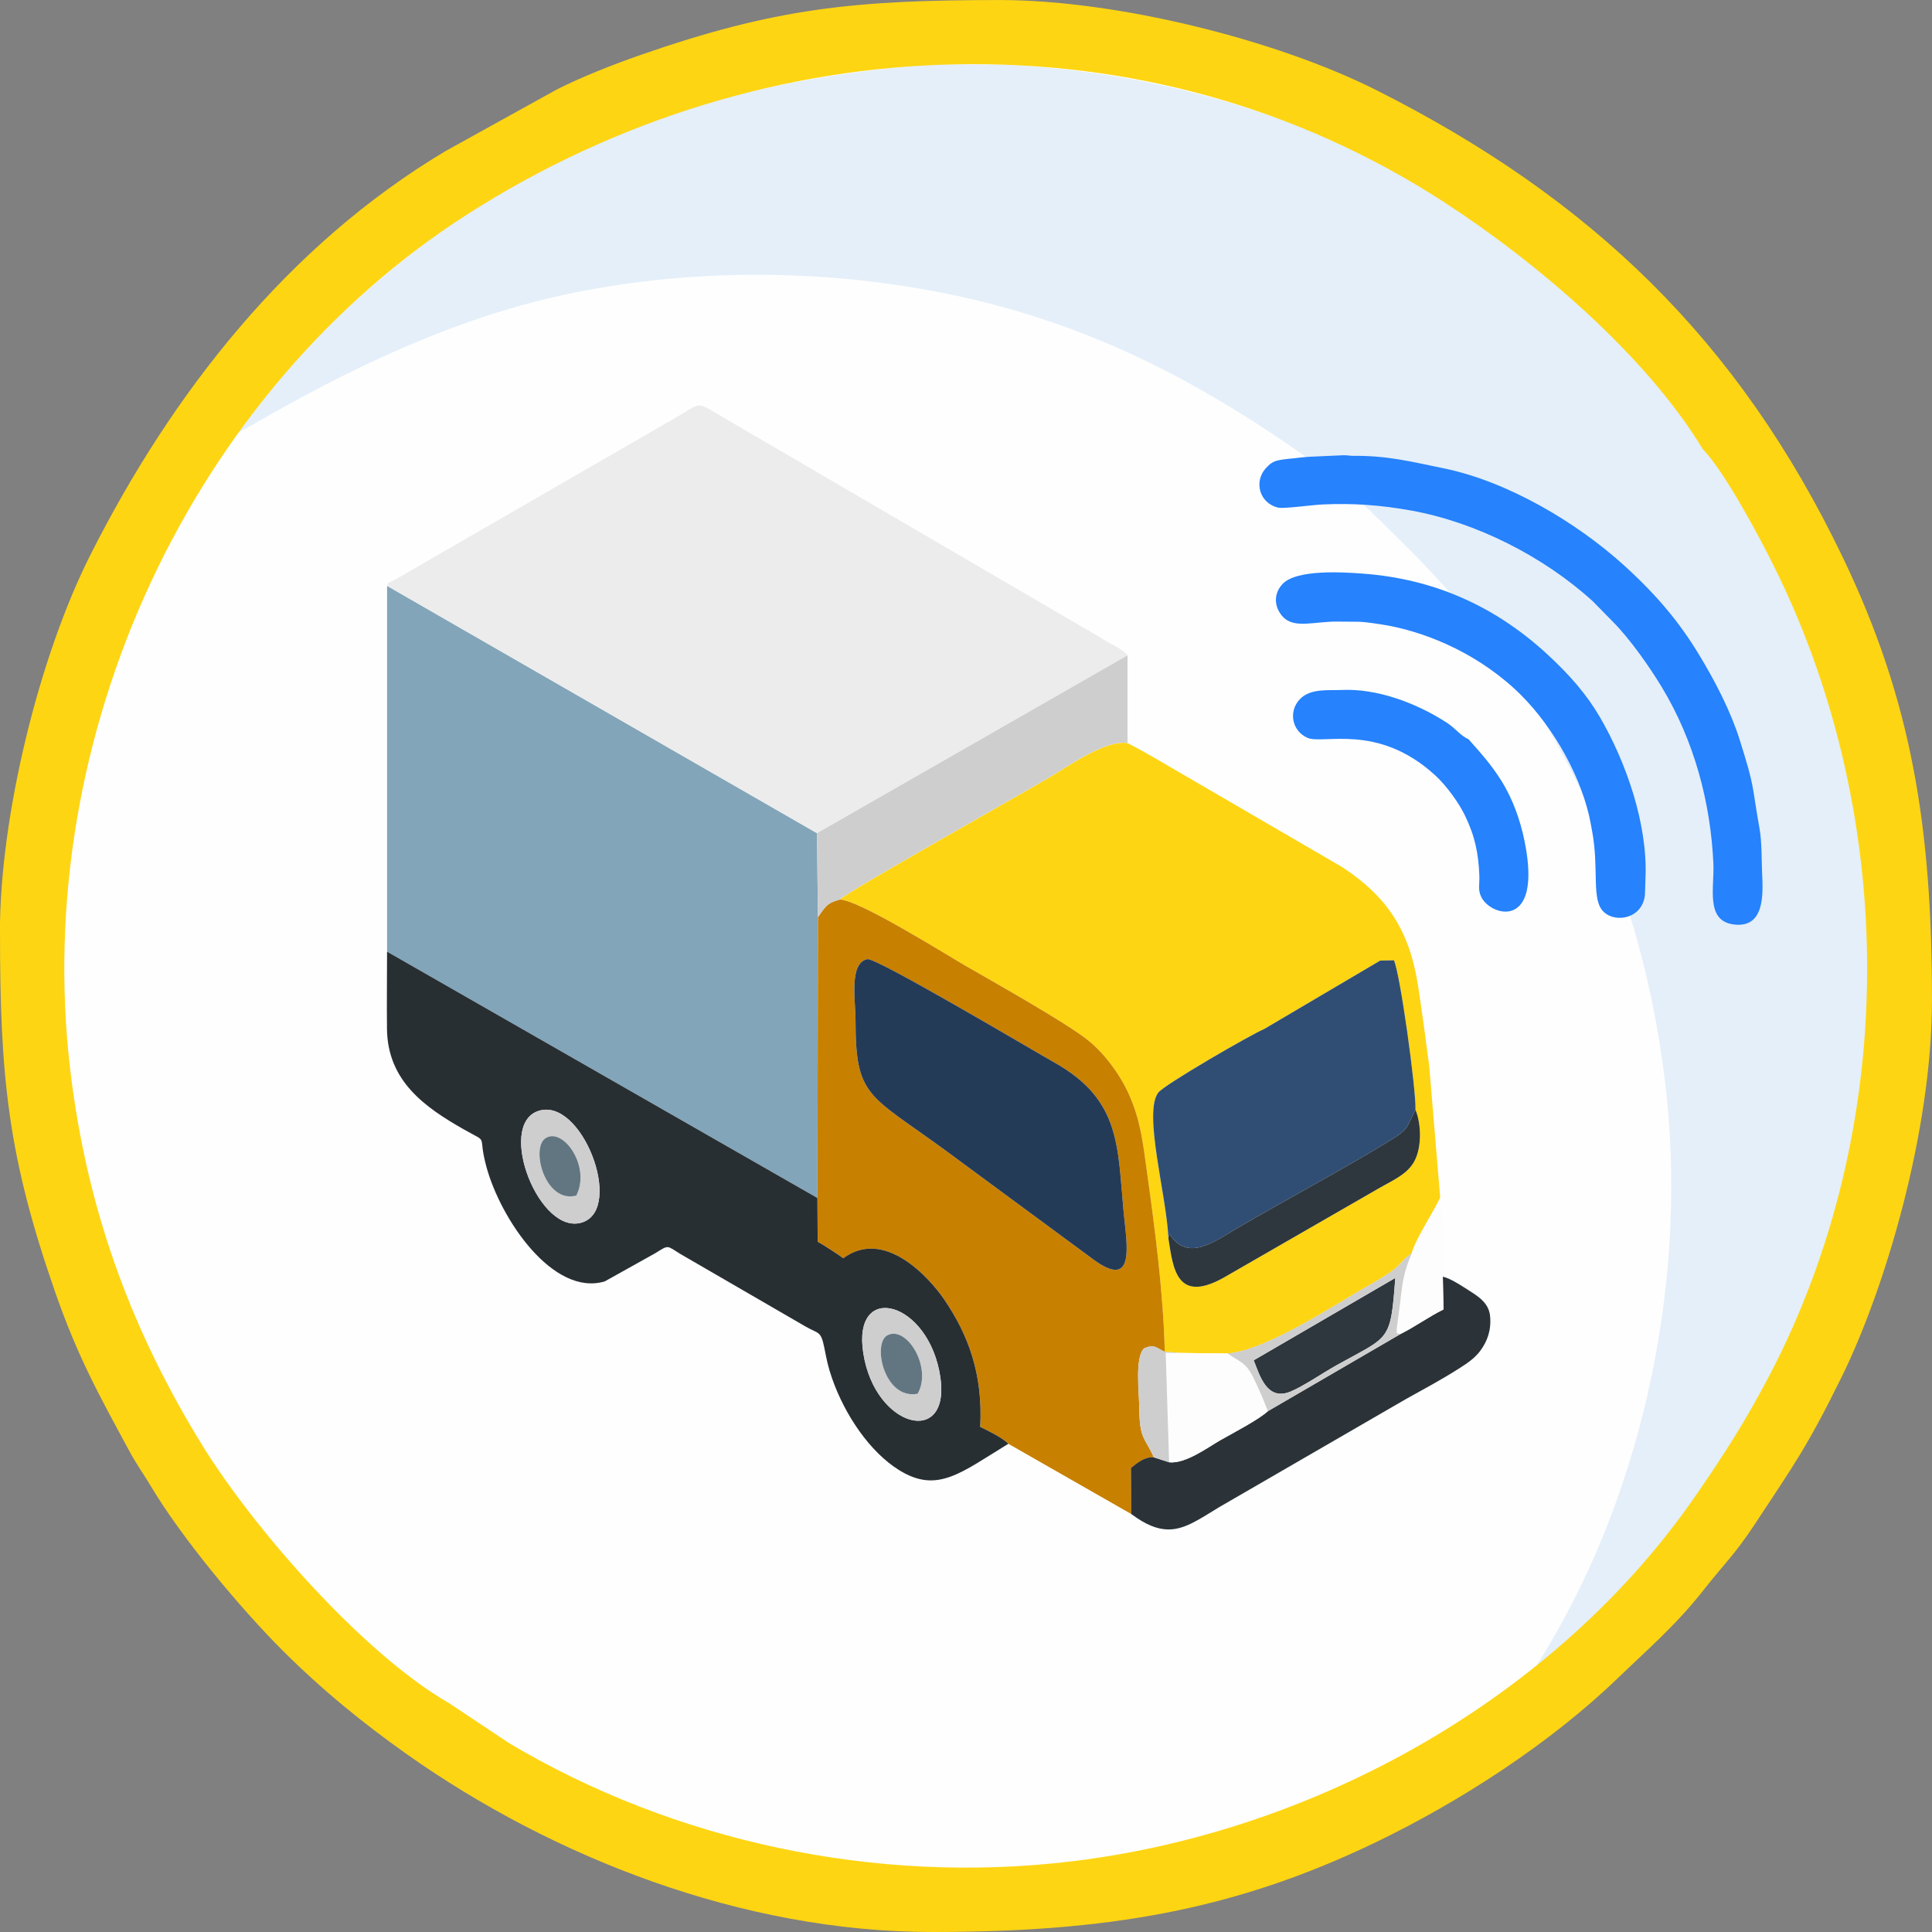 <?xml version="1.0" encoding="UTF-8"?> <svg xmlns="http://www.w3.org/2000/svg" xmlns:xlink="http://www.w3.org/1999/xlink" xmlns:xodm="http://www.corel.com/coreldraw/odm/2003" xml:space="preserve" width="135.45mm" height="135.45mm" version="1.1" style="shape-rendering:geometricPrecision; text-rendering:geometricPrecision; image-rendering:optimizeQuality; fill-rule:evenodd; clip-rule:evenodd" viewBox="0 0 514.43 514.43"><rect x="0" y="0" width="514.43" height="514.43" fill="#808080" stroke="none"/> <defs> <style type="text/css"> .fil0 {fill:#FEFEFE} .fil7 {fill:#243B58} .fil14 {fill:#2682FD} .fil6 {fill:#282F33} .fil9 {fill:#2B3338} .fil11 {fill:#2E373D} .fil8 {fill:#304E74} .fil13 {fill:#627681} .fil3 {fill:#82A5B9} .fil5 {fill:#C88000} .fil10 {fill:#CECECE} .fil1 {fill:#E4EFF9} .fil4 {fill:#ECECEC} .fil12 {fill:#FDFDFD} .fil2 {fill:#FED513} </style> </defs> <g id="Слой_x0020_1">  <circle class="fil0" cx="257.22" cy="257.22" r="246.22"></circle> <path class="fil1" d="M63.14 115.24c2.54,-0.61 34.81,-21.94 72.76,-33.11 29.51,-8.68 63.56,-11.01 95.76,-7.2 45.31,5.37 79.16,21.08 113.77,45.09 12.52,8.68 19.01,15.62 28.69,25.15 38.54,37.95 62.3,86.66 69.17,142.29 6.36,51.49 -5.17,107.78 -31.33,151.45 -3.51,5.85 -7.5,11.32 -10.24,16.9 9.57,-4.47 30.72,-25.52 37.76,-33.91 39.41,-46.96 55.7,-84.76 61.54,-152.3l-0.09 -18.74c-2.07,-34.5 -9.67,-67.94 -22.78,-93.86 -14.18,-28.02 -29.77,-50.83 -48.04,-68.98 -35.21,-34.97 -90.68,-67.41 -162.86,-70.82l-18.7 -0.1c-62.22,4.86 -107.87,22.62 -151.09,60.44 -10.16,8.88 -27.86,25.74 -34.3,37.69z"></path> <path class="fil2" d="M119.54 453.48c-23.02,-13.26 -52.25,-46.76 -65.92,-69.04 -17.45,-28.45 -30.34,-60.37 -34.96,-99.95 -10.35,-88.63 32.27,-180.34 105.73,-227.39 79.54,-50.94 180.96,-54.52 259.94,-3.39 24.41,15.8 53.89,40.76 69.05,65.86 5.59,5.71 14.94,22.96 19.57,32.42 32.51,66.41 32.58,148.28 -1.61,213.87 -6.49,12.46 -12.55,21.84 -19.84,32.39 -37.14,53.77 -101.19,89.68 -166.59,97.42 -51.87,6.14 -105.33,-5.34 -149.27,-31.48l-16.1 -10.72zm-119.54 -205.31c0,38.79 2.13,59.82 14.68,95.84 5.99,17.18 11.45,27.01 19.82,42.47 1.94,3.58 3.73,5.98 5.73,9.34 8.25,13.81 23.86,32.5 34.87,43.5 10.43,10.43 21.37,19.4 33.4,27.89 38.47,27.14 88.91,47.22 139.67,47.22 46.1,0 80.06,-5.59 117.9,-23.77 22.57,-10.84 46.73,-26.48 64.69,-43.82 7.43,-7.17 15.61,-14.21 22.8,-23.41 5.41,-6.92 8.31,-9.41 13.64,-17.51 10.41,-15.81 13.95,-20.55 23.12,-39.17 11.61,-23.56 24.1,-65.43 24.1,-100.49 0,-46.39 -5.47,-79.81 -23.77,-117.9 -27.82,-57.95 -67.13,-95.57 -123.93,-124.24 -27.16,-13.72 -69.67,-24.11 -100.48,-24.11 -38.72,0 -59.86,2.14 -95.84,14.68 -7.17,2.5 -15.56,5.81 -22.06,9.09l-29.75 16.47c-41.94,25.04 -72.74,64.37 -94.5,107.46 -13.72,27.16 -24.11,69.67 -24.11,100.48z"></path> <polygon class="fil3" points="103.07,253.39 217.66,318.98 217.79,244.17 217.54,221.85 103.07,156 "></polygon> <path class="fil4" d="M103.07 156l114.47 65.85 82.68 -47.35c-1.04,-1.54 -3.8,-2.65 -5.67,-3.77 -2.26,-1.35 -3.92,-2.45 -6.24,-3.71l-98.63 -57.57c-4.67,-2.81 -3.67,-1.48 -12.52,3.35l-71.22 41.11c-3.27,1.84 -2.24,0.77 -2.88,2.09z"></path> <path class="fil2" d="M336.63 273.98l30.86 -18.2 3.66 -0.09c1.6,3.05 5.95,34.5 5.75,39.81 1.59,3.88 1.69,10.1 -0.34,13.76 -1.78,3.21 -4.99,4.67 -8.93,6.87l-40.84 23.51c-13.67,8.17 -14.43,-2.13 -15.69,-9.93 -0.4,-11.08 -6.83,-33.61 -2.65,-38.83 1.75,-2.19 24.6,-15.42 28.18,-16.9zm-112.98 -34.48c5.47,0.33 27.48,14.21 33.56,17.72 7.94,4.58 26.32,14.88 32.39,19.68 4.16,3.29 8.56,9 11.06,14.64 3.07,6.93 3.67,12.9 4.79,20.94 2.1,15.12 4.31,31.99 4.68,47.45l4.36 0.32 12.4 0.15c10.52,-0.93 27.7,-12.52 38.34,-18.58 9.16,-5.22 6.52,-5.22 10.69,-8.13 0.96,-3.72 5.75,-10.87 7.56,-14.76l-2.94 -35.28c-0.61,-4.06 -0.94,-7.27 -1.53,-11.34 -0.46,-3.16 -1.01,-7.31 -1.57,-10.71 -2.43,-14.59 -8.68,-23.28 -20.13,-30.76l-40.68 -23.67c-5.43,-3.11 -10.69,-6.4 -16.41,-9.31 -5.85,-0.92 -15.58,6.04 -20.73,9.09 -8.71,5.16 -54.27,30.68 -55.84,32.56z"></path> <path class="fil5" d="M230.95 255.39c2.37,-0.46 44.28,24.42 49.74,27.48 17.83,9.98 16.84,22.4 18.51,39.96 0.81,8.47 3.38,21.26 -8.6,12.14l-39.06 -28.8c-20.44,-14.9 -23.74,-14.01 -23.74,-34.64 0,-4.9 -1.8,-15.18 3.15,-16.14zm-13.16 -11.22l-0.13 74.81 0.07 11.65c1.14,0.57 6.19,3.85 6.8,4.41 10.99,-8.16 22.96,5.18 26.92,11 6.36,9.35 10.31,19.79 9.56,33.9 1.83,0.87 6.23,3.02 7.49,4.5l32.76 18.72 -0.12 -12.28c1.62,-1.27 3.52,-3 6.07,-2.84 -2.33,-5.34 -3.78,-4.74 -3.85,-12.93 -0.04,-4.44 -1.24,-13.65 1.27,-16.09 2.87,-1.21 3.12,-0.14 5.51,0.92 -0.37,-15.46 -2.57,-32.33 -4.68,-47.45 -1.12,-8.05 -1.72,-14.01 -4.79,-20.94 -2.5,-5.65 -6.9,-11.36 -11.06,-14.64 -6.07,-4.79 -24.45,-15.1 -32.39,-19.68 -6.08,-3.51 -28.1,-17.38 -33.56,-17.72 -3.79,1 -3.94,2.11 -5.86,4.68z"></path> <path class="fil6" d="M230.23 362.21c-4.57,-20.93 15.82,-16.86 19.85,2.73 4.13,20.1 -15.72,16.16 -19.85,-2.73zm-86.93 -66.38c11.56,-3.92 22.85,25.74 11.89,29.6 -11.48,4.05 -23.08,-25.81 -11.89,-29.6zm125.19 88.61c-1.26,-1.47 -5.66,-3.63 -7.49,-4.5 0.75,-14.11 -3.2,-24.55 -9.56,-33.9 -3.96,-5.82 -15.93,-19.16 -26.92,-11 -0.62,-0.56 -5.66,-3.84 -6.8,-4.41l-0.07 -11.65 -114.59 -65.59c0,6.82 -0.09,13.7 -0.02,20.51 0.14,13.93 10.03,20.9 20.53,26.86 6.9,3.91 3.48,0.79 5.93,9.86 3.79,14.03 17.76,34.65 31.52,30.58l13.53 -7.55c3.57,-2.23 2.93,-2.04 6.57,0.22l33.34 19.32c3.46,2.01 4.1,1.09 5,5.53 0.7,3.46 1,5.19 2.13,8.4 3.39,9.66 10.01,19.48 17.8,24.32 10.19,6.33 16.39,0.74 29.1,-7z"></path> <path class="fil7" d="M230.95 255.39c-4.95,0.97 -3.14,11.24 -3.15,16.14 -0,20.63 3.3,19.74 23.74,34.64l39.06 28.8c11.98,9.12 9.41,-3.67 8.6,-12.14 -1.67,-17.56 -0.68,-29.97 -18.51,-39.96 -5.46,-3.06 -47.37,-27.95 -49.74,-27.48z"></path> <path class="fil8" d="M336.63 273.98c-3.58,1.49 -26.43,14.72 -28.18,16.9 -4.18,5.22 2.25,27.75 2.65,38.83l0.27 -1.23c4.72,7.77 12.28,1.94 17.65,-1.22 12.81,-7.53 30.17,-16.74 41.98,-24.13 4.25,-2.66 3.57,-3.24 5.9,-7.63 0.2,-5.31 -4.15,-36.76 -5.75,-39.81l-3.66 0.09 -30.86 18.2z"></path> <path class="fil9" d="M372.83 355.25l-35.24 20.5c-2.54,2.31 -9.03,5.66 -12.61,7.7 -3.38,1.93 -9.31,6.38 -13.69,5.9l-4.09 -1.32c-2.55,-0.16 -4.45,1.57 -6.07,2.84l0.12 12.28c3.81,2.85 6.84,4.02 9.63,4.09l0.57 0c4.27,-0.12 8.02,-2.81 13.23,-5.96l49.65 -28.74c4.84,-2.69 9.55,-5.21 14.11,-8.12 2.4,-1.53 4.43,-2.87 5.99,-5.13 1.43,-2.08 2.7,-4.84 2.34,-8.8 -0.29,-3.21 -2.6,-4.92 -4.81,-6.34 -2.03,-1.3 -5.65,-3.79 -7.78,-4.2l0.17 8.7c-3.81,1.84 -7.49,4.57 -11.52,6.57z"></path> <path class="fil10" d="M217.54 221.85l0.25 22.32c1.92,-2.57 2.07,-3.68 5.86,-4.68 1.57,-1.88 47.12,-27.4 55.84,-32.56 5.15,-3.05 14.88,-10.01 20.73,-9.09l0 -23.34 -82.68 47.35z"></path> <path class="fil11" d="M311.1 329.71c1.26,7.8 2.02,18.1 15.69,9.93l40.84 -23.51c3.94,-2.19 7.15,-3.66 8.93,-6.87 2.03,-3.66 1.93,-9.88 0.34,-13.76 -2.33,4.39 -1.65,4.97 -5.9,7.63 -11.82,7.39 -29.17,16.6 -41.98,24.13 -5.37,3.15 -12.93,8.99 -17.65,1.22l-0.27 1.23z"></path> <path class="fil12" d="M311.29 389.36c4.38,0.48 10.31,-3.97 13.69,-5.9 3.58,-2.04 10.07,-5.4 12.61,-7.7 -1.08,-2.87 -2.44,-6.01 -3.9,-8.98 -1.99,-4.06 -3.38,-3.96 -6.81,-6.38l-12.4 -0.15 -4.11 -0.03 0.91 29.14z"></path> <path class="fil11" d="M333.82 362.21c1.65,4.17 3.54,10.89 9.8,8.33 3.3,-1.35 8.66,-5.01 12.29,-7.04 14.11,-7.87 14.33,-6 15.61,-23.23l-37.71 21.94z"></path> <path class="fil10" d="M244.33 371.12c-8.91,1.63 -12.12,-13.4 -8.05,-15.57 5.12,-2.73 12.06,8.61 8.05,15.57zm-14.1 -8.9c4.13,18.9 23.97,22.83 19.85,2.73 -4.02,-19.59 -24.42,-23.66 -19.85,-2.73z"></path> <path class="fil10" d="M153.45 318.35c-8.31,2.16 -12.2,-12.58 -8.23,-15.26 4.59,-3.1 12.22,7.39 8.23,15.26zm-10.15 -22.52c-11.19,3.79 0.41,33.65 11.89,29.6 10.96,-3.86 -0.33,-33.53 -11.89,-29.6z"></path> <path class="fil12" d="M375.92 333.68c-2.74,6.29 -2.58,9.47 -3.48,16.02 -0.92,6.62 -0.69,4.97 0.39,5.56 4.03,-2 7.71,-4.72 11.52,-6.57l-0.17 -8.7c0.48,-2.62 -0.11,-19.67 -0.7,-21.06 -1.8,3.89 -6.6,11.04 -7.56,14.76z"></path> <path class="fil10" d="M333.82 362.21l37.71 -21.94c-1.28,17.23 -1.5,15.36 -15.61,23.23 -3.63,2.02 -8.99,5.69 -12.29,7.04 -6.26,2.56 -8.15,-4.16 -9.8,-8.33zm-6.93 -1.82c3.43,2.42 4.81,2.32 6.81,6.38 1.46,2.97 2.82,6.11 3.9,8.98l35.24 -20.5c-1.09,-0.59 -1.31,1.06 -0.39,-5.56 0.91,-6.54 0.74,-9.72 3.48,-16.02 -4.17,2.91 -1.53,2.92 -10.69,8.13 -10.64,6.06 -27.82,17.64 -38.34,18.58z"></path> <path class="fil10" d="M307.21 388.04l4.09 1.32 -0.91 -29.14 4.11 0.03 -4.36 -0.32c-2.39,-1.06 -2.65,-2.13 -5.51,-0.92 -2.51,2.44 -1.31,11.65 -1.27,16.09 0.07,8.19 1.52,7.59 3.85,12.93z"></path> <path class="fil13" d="M244.33 371.12c4,-6.96 -2.93,-18.3 -8.05,-15.57 -4.07,2.17 -0.86,17.21 8.05,15.57z"></path> <path class="fil13" d="M153.45 318.35c3.99,-7.87 -3.64,-18.37 -8.23,-15.26 -3.97,2.68 -0.08,17.42 8.23,15.26z"></path> <path class="fil14" d="M424.19 160.18l5.34 5.44c4.49,4.53 9.72,11.98 12.96,17.35 8.65,14.31 12.98,30.72 13.73,46.91 0.3,6.49 -2.17,15.27 5.38,16.27 8.35,1.1 7.85,-8.18 7.6,-13.57 -0.18,-3.82 -0.05,-8.34 -0.69,-11.93 -2.2,-12.27 -1.07,-10.29 -5.29,-23.68 -2.38,-7.54 -6.48,-15.56 -11.1,-23.11 -4.99,-8.15 -10.75,-15.16 -19.38,-23.04 -12.94,-11.81 -31.41,-22.67 -48.42,-26.14 -8.38,-1.71 -14.82,-3.38 -23.77,-3.3 -1.25,0.01 -1.49,-0.15 -2.7,-0.17l-8.95 0.4c-2.27,0.1 -3.73,0.4 -5.95,0.57 -0.77,0.06 -2.28,0.29 -2.97,0.49 -1.11,0.32 -1.88,0.83 -2.93,2 -3.25,3.58 -1.71,9.27 3.2,10.48 1.52,0.38 8.91,-0.69 11.92,-0.83 8.09,-0.37 15.54,0.16 23.69,1.64 17.11,3.11 35.12,12.16 48.33,24.21zm-33.16 36.64c-1.99,-0.79 -3.56,-2.94 -5.72,-4.34 -8.17,-5.32 -18.73,-9.24 -28.2,-8.76 -3.22,0.17 -8.15,-0.52 -10.98,2.43 -3.13,3.26 -2.14,8.47 1.98,10.3 4.21,1.88 18.65,-4.06 33.99,9.95 3.25,2.97 6.44,7.59 7.93,10.66 2.76,5.68 3.65,10.26 3.88,16.27 0.08,2.07 -0.49,3.62 0.58,5.66 2.69,5.09 16.21,8.67 11.48,-14.87 -1.14,-5.68 -3.16,-11.44 -6.34,-16.45 -2.55,-4.02 -5.12,-6.92 -8.6,-10.83zm20.64 -22.91c-13.91,-12.69 -30.01,-19.73 -48.5,-21.15 -5.1,-0.39 -18,-1.3 -21.73,2.8 -2.54,2.79 -2.05,6.35 0.19,8.71 3.11,3.27 8.57,1.09 14.95,1.24 5.51,0.12 4.64,-0.25 11.09,0.73 10.77,1.63 24.4,6.95 35.48,17.06 9.25,8.44 17.1,21.71 19.94,33.75 0.35,1.47 0.54,2.68 0.82,4.15 1.96,10.27 -0.33,18.47 3.17,21.67 3.29,3.01 10.36,1.62 10.92,-4.68l0.14 -4.49c0.62,-14.25 -5.18,-30.83 -12.16,-42.79 -3.41,-5.85 -7.94,-11.17 -14.3,-16.99z"></path> </g> </svg> 